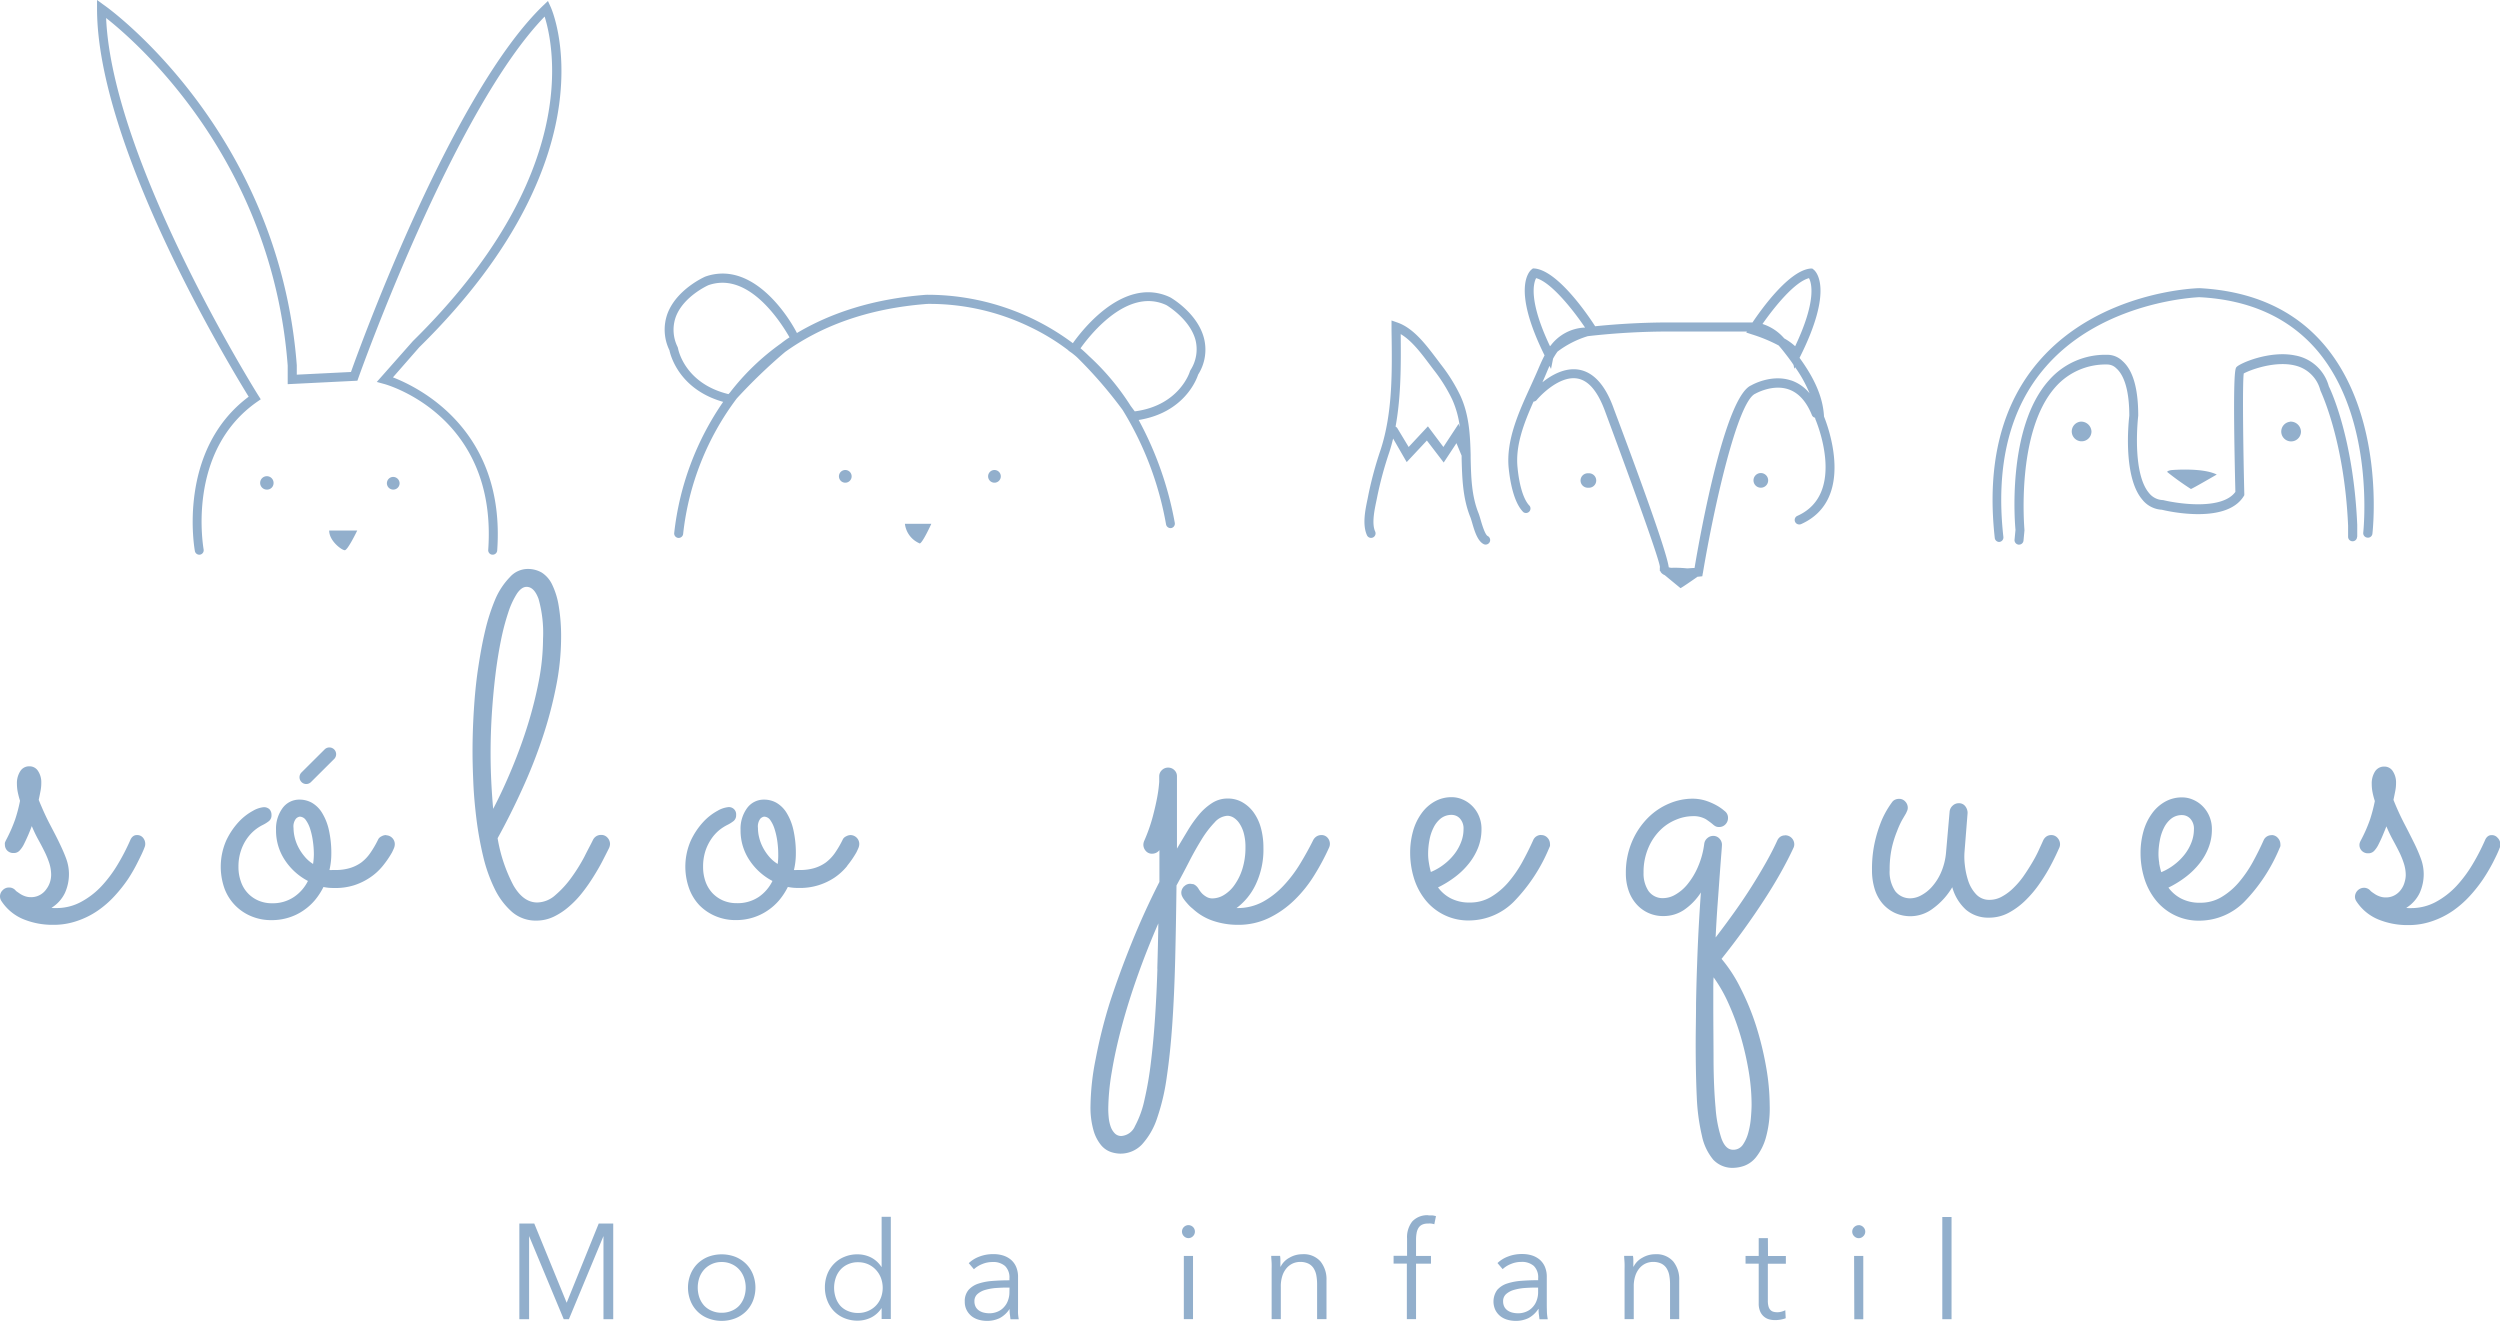 <svg height="255.91" width="484.36" viewBox="0 0 484.36 255.91" xmlns="http://www.w3.org/2000/svg"><defs><style>.a{fill:#92afcc;}</style></defs><path d="M26.49,161.79c-.54,0-1,.35-1.28,1.05a41.15,41.15,0,0,1-2.38,4.6,24.88,24.88,0,0,1-3.13,4.21,15.42,15.42,0,0,1-4,3.09,9.93,9.93,0,0,1-4.8,1.19h-.46a2.4,2.4,0,0,1-.46-.05A6.88,6.88,0,0,0,12.58,173a8.85,8.85,0,0,0,.78-3.66,8.67,8.67,0,0,0-.52-2.93c-.36-1-.81-2-1.35-3.13s-1.18-2.34-1.88-3.68-1.4-2.89-2.11-4.63c.16-.73.28-1.34.37-1.83A7.94,7.94,0,0,0,8,151.63a3.93,3.93,0,0,0-.62-2.24,1.92,1.92,0,0,0-1.67-.92,2,2,0,0,0-1.78.94,4.25,4.25,0,0,0-.65,2.45,8.31,8.31,0,0,0,.14,1.51,17.56,17.56,0,0,0,.46,1.78,28.74,28.74,0,0,1-.94,3.6,29,29,0,0,1-1.76,4,3.47,3.47,0,0,0-.23.53,1.38,1.38,0,0,0,0,.38,1.6,1.6,0,0,0,.45,1.13,1.64,1.64,0,0,0,1.24.48,1.51,1.51,0,0,0,1.12-.44,5.17,5.17,0,0,0,.85-1.21c.33-.67.63-1.31.89-1.92s.48-1.16.66-1.65a27,27,0,0,0,1.21,2.54c.45.81.86,1.59,1.24,2.36a16.89,16.89,0,0,1,.94,2.28,7.65,7.65,0,0,1,.36,2.29,4.85,4.85,0,0,1-.2,1.3A4.51,4.51,0,0,1,9,172.24a3.63,3.63,0,0,1-1.21,1.12,3.46,3.46,0,0,1-1.85.46,3.31,3.31,0,0,1-1.08-.18,4.53,4.53,0,0,1-.91-.43l-.67-.46a1.35,1.35,0,0,1-.32-.3,1.64,1.64,0,0,0-1.23-.5,1.65,1.65,0,0,0-1.21.52A1.65,1.65,0,0,0,0,173.69a1.59,1.59,0,0,0,.27.87,9.3,9.3,0,0,0,4.28,3.54,14.91,14.91,0,0,0,5.7,1.08,13.93,13.93,0,0,0,4.71-.76,16,16,0,0,0,4-2,19.06,19.06,0,0,0,3.27-2.86,28.3,28.3,0,0,0,2.59-3.27A30.87,30.87,0,0,0,26.7,167c.53-1.05,1-2,1.3-2.82a1.56,1.56,0,0,0,.14-.68,1.85,1.85,0,0,0-.43-1.19A1.46,1.46,0,0,0,26.49,161.79ZM420.68,91.08s-.8.12-.8.36a52.61,52.61,0,0,0,4.6,3.3c.41-.13,5-2.8,5-2.8C426.71,90.54,420.68,91.08,420.68,91.08ZM387.27,105h.09a.88.88,0,0,0,.78-1c-1.54-13.86,1.24-25,8.26-33C407.59,58.19,426,57.59,426.1,57.58c9.76.49,17.44,4,22.84,10.33,11.29,13.31,8.95,35,8.93,35.25a.87.87,0,0,0,.77,1,.86.86,0,0,0,1-.76c.11-.92,2.45-22.68-9.32-36.57-5.73-6.75-13.83-10.44-24.16-11-.78,0-19.32.62-31,14-7.36,8.42-10.28,20-8.69,34.36A.88.88,0,0,0,387.27,105ZM193.9,92.29a1.23,1.23,0,1,0-1.23,1.23A1.23,1.23,0,0,0,193.9,92.29Zm3.34,160.55v-5.37a4.93,4.93,0,0,0-.36-2,3.8,3.8,0,0,0-1-1.39,4.39,4.39,0,0,0-1.52-.83,6.15,6.15,0,0,0-1.86-.27,7.37,7.37,0,0,0-2.81.5,6,6,0,0,0-2,1.25l1,1.18a5,5,0,0,1,1.6-1,5.12,5.12,0,0,1,2-.4,3.46,3.46,0,0,1,2.44.78,3.08,3.08,0,0,1,.84,2.37v.39q-1.68,0-3.24.12a11.39,11.39,0,0,0-2.76.52,4.31,4.31,0,0,0-1.93,1.24,3.3,3.3,0,0,0-.72,2.25,3.43,3.43,0,0,0,.41,1.73,3.7,3.7,0,0,0,1,1.16,4,4,0,0,0,1.36.64,5.75,5.75,0,0,0,1.45.2,5.59,5.59,0,0,0,2.56-.54,5.19,5.19,0,0,0,1.9-1.77h0c0,.34,0,.68.05,1s.08.68.13,1h1.6a9.23,9.23,0,0,1-.15-1.28Q197.24,253.55,197.24,252.84Zm-1.67-2.46a4.47,4.47,0,0,1-.27,1.55,3.64,3.64,0,0,1-.76,1.29,3.36,3.36,0,0,1-1.23.89,4,4,0,0,1-1.67.33,4.55,4.55,0,0,1-1-.12,2.74,2.74,0,0,1-.93-.39,2,2,0,0,1-.67-.72,2.29,2.29,0,0,1-.25-1.1,1.8,1.8,0,0,1,.58-1.39,3.88,3.88,0,0,1,1.48-.8,10.54,10.54,0,0,1,2-.37c.74-.05,1.48-.09,2.21-.09h.53Zm-24.76-4.93h-.05a5.2,5.2,0,0,0-2-1.82,5.82,5.82,0,0,0-2.59-.61,6.46,6.46,0,0,0-2.61.5,5.82,5.82,0,0,0-2,1.36,6,6,0,0,0-1.28,2,6.9,6.9,0,0,0-.46,2.54,6.83,6.83,0,0,0,.46,2.54,6.08,6.08,0,0,0,1.28,2.05,6,6,0,0,0,2,1.36,6.64,6.64,0,0,0,2.61.5,6,6,0,0,0,2.59-.6,5.13,5.13,0,0,0,2-1.79h.05v2.07h1.78v-19.8h-1.78Zm-.15,6a4.5,4.5,0,0,1-1,1.55,4.6,4.6,0,0,1-1.49,1,4.73,4.73,0,0,1-1.89.38,4.86,4.86,0,0,1-2-.38,4.08,4.08,0,0,1-1.46-1,4.67,4.67,0,0,1-.9-1.57,6,6,0,0,1,0-3.85,4.58,4.58,0,0,1,.9-1.57,4.23,4.23,0,0,1,1.46-1.06,4.55,4.55,0,0,1,2-.4,4.73,4.73,0,0,1,1.89.38,4.63,4.63,0,0,1,1.49,1.05,4.79,4.79,0,0,1,1,1.57,5.49,5.49,0,0,1,0,3.91Zm7.5-146.15c.55,0,2.28-3.82,2.28-3.82h-5.12A4.71,4.71,0,0,0,178.16,105.27ZM165,92.29a1.23,1.23,0,1,0-1.23,1.23A1.23,1.23,0,0,0,165,92.29ZM66.8,106.6c.58,0,2.41-3.81,2.41-3.81H63.78C63.76,104.79,66.22,106.61,66.8,106.6Zm40.49,71a13.1,13.1,0,0,0,3-2,18.76,18.76,0,0,0,2.59-2.74c.79-1,1.51-2.06,2.15-3.09s1.21-2,1.72-3,.92-1.79,1.26-2.49a2.16,2.16,0,0,0,.18-.74,1.82,1.82,0,0,0-.48-1.23,1.58,1.58,0,0,0-1.26-.55,1.72,1.72,0,0,0-.92.25,1.77,1.77,0,0,0-.64.71c-.39.82-1,1.91-1.67,3.27a33.42,33.42,0,0,1-2.49,4,19,19,0,0,1-3.11,3.41,5.4,5.4,0,0,1-3.53,1.45q-2.7,0-4.62-3.32a30.12,30.12,0,0,1-3.06-9.13q2.57-4.67,4.8-9.59a98.77,98.77,0,0,0,3.89-9.86,79.64,79.64,0,0,0,2.61-9.81,48.88,48.88,0,0,0,1-9.45,35.91,35.91,0,0,0-.46-6.27,14.81,14.81,0,0,0-1.28-4.17,5.61,5.61,0,0,0-2-2.31,5.34,5.34,0,0,0-2.73-.71,4.66,4.66,0,0,0-3.43,1.56A14.2,14.2,0,0,0,96,116a38,38,0,0,0-2,6.18c-.56,2.35-1,4.83-1.39,7.45s-.64,5.31-.81,8.06-.25,5.4-.25,8c0,1.77.06,3.8.16,6.09s.32,4.64.62,7.07a67.5,67.5,0,0,0,1.3,7.14,30,30,0,0,0,2.22,6.24,14.16,14.16,0,0,0,3.34,4.44,7,7,0,0,0,4.72,1.69A7.72,7.72,0,0,0,107.29,177.6ZM95.55,156.71c-.15-1.65-.27-3.37-.36-5.17s-.14-3.68-.14-5.63q0-3.84.25-7.73c.17-2.6.4-5.08.69-7.46s.65-4.61,1.07-6.68a45.11,45.11,0,0,1,1.42-5.4,15.86,15.86,0,0,1,1.67-3.62q.9-1.32,1.86-1.32c1,0,1.75.77,2.33,2.33a24.29,24.29,0,0,1,.87,7.73,43.85,43.85,0,0,1-.8,8.08,79.59,79.59,0,0,1-2.13,8.51c-.88,2.85-1.91,5.67-3.07,8.47S96.84,154.24,95.55,156.71Zm14.24,95.69h0l-6.28-15.35h-2.89v18.54h1.89V239.48h0l6.71,16.11h1l6.7-16.11h0v16.11h1.89V237.05H116ZM76.11,92.4a1.23,1.23,0,1,0,1.31,1.23A1.26,1.26,0,0,0,76.11,92.4Zm18.48,14.14a.86.86,0,0,0,.81.93h.06a.88.88,0,0,0,.87-.82C98,83.19,81,75,76.13,73.11l5.1-5.83C101,47.86,106.86,31,108.32,20.31c1.6-11.71-1.51-18.71-1.65-19L106.16.19l-.89.85C87.8,17.82,70.16,66,68,72.07l-10.5.52V70.76C54,25,20.51,1.19,20.17,1L18.8,0V1.67c0,26.71,25.56,69,29.38,75.19-14,10.46-10.46,29.71-10.42,29.91a.87.87,0,0,0,1,.69.86.86,0,0,0,.69-1c0-.18-3.5-18.94,10.38-28.62l.69-.48-.45-.71c-.29-.45-28.32-45.25-29.51-73.16C26.94,8.51,52.75,31.3,55.74,70.83v3.6l13.5-.67.2-.55c.18-.53,18.42-51.79,36.08-70C107.33,9,112.61,34,80,66.08L73,74l1.34.37C75.28,74.6,96.41,80.77,94.59,106.54Zm49.94,138.31a6.4,6.4,0,0,0-2.07-1.35,7.47,7.47,0,0,0-5.27,0,6.4,6.4,0,0,0-2.07,1.35,6.23,6.23,0,0,0-1.34,2.05,7,7,0,0,0,0,5.13,5.93,5.93,0,0,0,3.41,3.39,7.33,7.33,0,0,0,5.27,0,6.21,6.21,0,0,0,2.07-1.34,6.1,6.1,0,0,0,1.35-2.05,7.09,7.09,0,0,0,0-5.13A6.1,6.1,0,0,0,144.53,244.85Zm-.38,6.54a4.74,4.74,0,0,1-.93,1.57,4.12,4.12,0,0,1-1.47,1,4.8,4.8,0,0,1-1.94.38,4.73,4.73,0,0,1-1.92-.38,4.26,4.26,0,0,1-1.46-1,4.74,4.74,0,0,1-.93-1.57,6,6,0,0,1,0-3.85,4.64,4.64,0,0,1,.93-1.57,4.49,4.49,0,0,1,3.38-1.46,4.49,4.49,0,0,1,1.94.4,4.27,4.27,0,0,1,1.47,1.06,4.64,4.64,0,0,1,.93,1.57,5.78,5.78,0,0,1,0,3.85ZM58.41,149.66a1.31,1.31,0,0,0,0,1.85,1.28,1.28,0,0,0,.92.39,1.3,1.3,0,0,0,.93-.39L64.79,147a1.31,1.31,0,0,0-1.85-1.85ZM53,93.63a1.3,1.3,0,1,0-1.3,1.23A1.26,1.26,0,0,0,53,93.63Zm21.81,68.16a1.84,1.84,0,0,0-.91.25,1.39,1.39,0,0,0-.6.53,19.1,19.1,0,0,1-1.53,2.65A7.93,7.93,0,0,1,70,167.1a7.4,7.4,0,0,1-2.24,1.09,9.57,9.57,0,0,1-2.79.37h-.6a3.27,3.27,0,0,1-.54,0,14,14,0,0,0,.36-3.07,20.42,20.42,0,0,0-.5-4.81,10.83,10.83,0,0,0-1.35-3.29,5.6,5.6,0,0,0-1.95-1.88,4.89,4.89,0,0,0-2.33-.59,4,4,0,0,0-3.32,1.65,6.77,6.77,0,0,0-1.26,4.25,10.32,10.32,0,0,0,1.74,5.86,12,12,0,0,0,4.44,4A8,8,0,0,1,57,173.75,7.3,7.3,0,0,1,52.7,175a6.51,6.51,0,0,1-2.66-.53,6.1,6.1,0,0,1-3.38-3.71,8.28,8.28,0,0,1-.46-2.81,9.56,9.56,0,0,1,.46-3.07,9,9,0,0,1,1.16-2.37,8.39,8.39,0,0,1,1.54-1.68,8.22,8.22,0,0,1,1.55-1,6.86,6.86,0,0,0,1.21-.76,1.42,1.42,0,0,0,.48-1.17,1.6,1.6,0,0,0-.38-1.1,1.55,1.55,0,0,0-1.17-.41,5.17,5.17,0,0,0-2.06.71,10.77,10.77,0,0,0-2.75,2.15,14.19,14.19,0,0,0-2.42,3.62,12.67,12.67,0,0,0-.32,9.29,9.29,9.29,0,0,0,5.17,5.35,9.87,9.87,0,0,0,3.93.76,10.85,10.85,0,0,0,3.39-.51,10.34,10.34,0,0,0,2.81-1.37,10.78,10.78,0,0,0,2.22-2,13.19,13.19,0,0,0,1.65-2.54,9.31,9.31,0,0,0,2,.19,11.88,11.88,0,0,0,3.88-.51A12.11,12.11,0,0,0,71.71,170a11.08,11.08,0,0,0,2.42-2.2,18.94,18.94,0,0,0,1.81-2.63c.12-.24.25-.51.37-.8a2.12,2.12,0,0,0,.18-.8,1.73,1.73,0,0,0-1.65-1.74Zm-14.18,5.58A6.8,6.8,0,0,1,59,165.93a9.53,9.53,0,0,1-1.19-1.78,8.45,8.45,0,0,1-.71-1.9,8.11,8.11,0,0,1-.23-1.83,2.45,2.45,0,0,1,.46-1.79,1.3,1.3,0,0,1,.73-.41,1.47,1.47,0,0,1,1.19.66,6.13,6.13,0,0,1,.85,1.74,14.16,14.16,0,0,1,.52,2.36,18,18,0,0,1,.19,2.51A13.44,13.44,0,0,1,60.66,167.37Zm103.49.39a18.94,18.94,0,0,0,1.81-2.63c.12-.24.24-.51.37-.8a2.12,2.12,0,0,0,.18-.8,1.73,1.73,0,0,0-1.65-1.74,1.84,1.84,0,0,0-.91.25,1.33,1.33,0,0,0-.6.53,20.17,20.17,0,0,1-1.53,2.65A8.13,8.13,0,0,1,160,167.1a7.4,7.4,0,0,1-2.24,1.09,9.66,9.66,0,0,1-2.79.37h-.6a3.48,3.48,0,0,1-.55,0,13.46,13.46,0,0,0,.37-3.07,20.42,20.42,0,0,0-.5-4.81,10.83,10.83,0,0,0-1.35-3.29,5.69,5.69,0,0,0-1.95-1.88,4.89,4.89,0,0,0-2.33-.59,4,4,0,0,0-3.32,1.65,6.77,6.77,0,0,0-1.26,4.25,10.32,10.32,0,0,0,1.74,5.86,12,12,0,0,0,4.44,4,8,8,0,0,1-2.63,3.08,7.33,7.33,0,0,1-4.33,1.22,6.5,6.5,0,0,1-2.65-.53A6.28,6.28,0,0,1,138,173a6.49,6.49,0,0,1-1.33-2.25,8.53,8.53,0,0,1-.45-2.81,9.85,9.85,0,0,1,.45-3.07,9.36,9.36,0,0,1,1.17-2.37,8.07,8.07,0,0,1,1.53-1.68,8.6,8.6,0,0,1,1.56-1,6.86,6.86,0,0,0,1.21-.76,1.42,1.42,0,0,0,.48-1.17,1.39,1.39,0,0,0-1.55-1.51,5.17,5.17,0,0,0-2.06.71,10.77,10.77,0,0,0-2.75,2.15,14.19,14.19,0,0,0-2.42,3.62,12.54,12.54,0,0,0-.32,9.29,9.38,9.38,0,0,0,2,3.25,9.54,9.54,0,0,0,3.12,2.1,9.87,9.87,0,0,0,3.93.76,10.85,10.85,0,0,0,3.39-.51,10.63,10.63,0,0,0,2.81-1.37,10.78,10.78,0,0,0,2.22-2,13.19,13.19,0,0,0,1.65-2.54,9.28,9.28,0,0,0,2,.19,11.91,11.91,0,0,0,3.89-.51,12.11,12.11,0,0,0,3.14-1.48A11.31,11.31,0,0,0,164.15,167.76Zm-13.47-.39a6.8,6.8,0,0,1-1.67-1.44,9.53,9.53,0,0,1-1.19-1.78,8.45,8.45,0,0,1-.71-1.9,7.58,7.58,0,0,1-.23-1.83,2.51,2.51,0,0,1,.45-1.79,1.32,1.32,0,0,1,.74-.41,1.49,1.49,0,0,1,1.19.66,6.13,6.13,0,0,1,.84,1.74,14.14,14.14,0,0,1,.53,2.36,18,18,0,0,1,.18,2.51A13.41,13.41,0,0,1,150.68,167.37Zm209.47,70a1.28,1.28,0,0,0-.86.35,1.22,1.22,0,0,0,0,1.81,1.21,1.21,0,0,0,1.72,0,1.22,1.22,0,0,0,0-1.81A1.28,1.28,0,0,0,360.15,237.36ZM225.92,101.62a.89.89,0,0,0,1,.69.87.87,0,0,0,.69-1,66.48,66.48,0,0,0-7-19.94c8.78-1.41,11.21-7.81,11.52-8.79a9,9,0,0,0,1.13-7.07c-1.25-4.81-6.24-7.74-6.52-7.89a9.85,9.85,0,0,0-4.3-1c-7,0-12.86,7.44-14.58,9.87a47.07,47.07,0,0,0-28.37-9.38c-10.42.78-18.62,3.57-25.09,7.41C153,61.77,147.52,53,140,53a10,10,0,0,0-3.38.6c-.22.1-5.5,2.46-7.28,7.11a9.09,9.09,0,0,0,.36,7.15c.2,1,1.9,7.6,10.41,10a55.37,55.37,0,0,0-9.49,25.44.87.87,0,0,0,.82.92h.05a.87.87,0,0,0,.87-.82A53.24,53.24,0,0,1,142.74,77.2a104.87,104.87,0,0,1,9.36-9c6.69-4.81,15.63-8.42,27.57-9.32a44.64,44.64,0,0,1,19.9,4.47A42.3,42.3,0,0,1,207,67.88l0,.05.69.48h0c.39.31.79.62,1.17,1a85.86,85.86,0,0,1,8.63,10A63.15,63.15,0,0,1,225.92,101.62ZM151.31,66.54a46.34,46.34,0,0,0-9.91,9.54l-.26.28c-8.47-2.06-9.73-8.6-9.78-8.89l-.06-.21a7.44,7.44,0,0,1-.36-5.89c1.51-4,6.3-6.11,6.29-6.11a8.24,8.24,0,0,1,2.74-.48c6.54,0,11.58,8.11,13,10.58C152.43,65.69,151.88,66.09,151.31,66.54ZM211,69c-.58-.57-1.14-1.09-1.66-1.52,1.57-2.2,7-9.15,13.16-9.15a8.18,8.18,0,0,1,3.49.79s4.57,2.68,5.64,6.79a7.45,7.45,0,0,1-1,5.83l-.09.2c0,.07-2,6.63-10.69,7.76l-.79-1.06A47.31,47.31,0,0,0,211,69ZM376.31,255.59h1.79v-19.8h-1.79ZM342.57,93.1a1.42,1.42,0,1,0-1.41,1.39A1.41,1.41,0,0,0,342.57,93.1Zm54.84,68.69a1.65,1.65,0,0,0-.92.27,1.9,1.9,0,0,0-.64.78c-.24.55-.55,1.21-.91,2s-.8,1.6-1.31,2.45-1.05,1.7-1.64,2.54a15.93,15.93,0,0,1-1.95,2.26,9.7,9.7,0,0,1-2.2,1.63,4.87,4.87,0,0,1-2.33.62,3.44,3.44,0,0,1-2.65-1.08,7,7,0,0,1-1.52-2.58,14.89,14.89,0,0,1-.66-3.07,13.18,13.18,0,0,1-.07-2.52l.6-7.59a2.09,2.09,0,0,0-.46-1.31,1.5,1.5,0,0,0-1.24-.57,1.67,1.67,0,0,0-1.18.46,1.78,1.78,0,0,0-.6,1.14l-.69,7.87a12.28,12.28,0,0,1-1,4,10.49,10.49,0,0,1-1.81,2.8,7.52,7.52,0,0,1-2.1,1.62,4.5,4.5,0,0,1-1.9.53,3.63,3.63,0,0,1-3.05-1.4,6.67,6.67,0,0,1-1.07-4.09,19.36,19.36,0,0,1,.41-4.24,20.05,20.05,0,0,1,1-3.22,16.91,16.91,0,0,1,1-2.22l.74-1.26c.09-.18.17-.37.25-.55a1.54,1.54,0,0,0,.11-.55,1.73,1.73,0,0,0-.48-1.21,1.57,1.57,0,0,0-1.21-.53,1.91,1.91,0,0,0-.71.14,1.39,1.39,0,0,0-.57.41,17.9,17.9,0,0,0-2,3.41,25.82,25.82,0,0,0-1.35,4.14,23.66,23.66,0,0,0-.61,5.68,12.16,12.16,0,0,0,.52,3.7,8,8,0,0,0,1.53,2.82,7.18,7.18,0,0,0,2.38,1.8,7.23,7.23,0,0,0,7.4-.87,13.67,13.67,0,0,0,3.72-4.11,9.16,9.16,0,0,0,2.66,4.37,6.64,6.64,0,0,0,4.48,1.53,8,8,0,0,0,3.69-.89,14.23,14.23,0,0,0,3.18-2.29,22,22,0,0,0,2.65-3.05,35.84,35.84,0,0,0,2-3.13c.56-1,1-1.88,1.37-2.65s.59-1.29.71-1.54a1.72,1.72,0,0,0,.14-.68,1.83,1.83,0,0,0-.46-1.19A1.57,1.57,0,0,0,397.41,161.79ZM348.65,69.33l.09-.18c6.6-13.18,3.08-16.56,2.66-16.9l-.28-.22-.36,0c-4.12.41-9.35,7.66-11.22,10.44-1.37,0-2.75,0-4.13,0l-2.09,0h-9.5a143.8,143.8,0,0,0-14.77.74c-1.15-1.8-7.12-10.74-11.71-11.19L297,52l-.28.22c-.42.34-3.88,3.68,2.53,16.63-.44.85-.85,1.77-1.27,2.76s-1,2.26-1.53,3.43c-2.2,4.82-4.69,10.29-4.15,15.65.24,2.38.93,6.66,2.85,8.54A.87.87,0,0,0,296.35,98c-1.11-1.09-2-3.81-2.34-7.47-.42-4.21,1.22-8.51,3.1-12.72a.91.91,0,0,0,.62-.31c0-.05,4.08-4.83,7.89-4.16,2.21.39,4,2.58,5.42,6.53,4,10.78,10.5,28.5,10.56,30a1.29,1.29,0,0,0,0,.48.2.2,0,0,0-.06.12s.06.1.14.19a1.2,1.2,0,0,0,.21.34,1.71,1.71,0,0,0,.64.43c1.2,1,3.06,2.52,3.06,2.52.24-.09,2.11-1.38,3.33-2.23h.22l.67-.07.1-.6.06,0-.05,0c2.12-12.71,6.72-33.35,10.18-34.78,0,0,3.28-1.9,6.41-.84,1.95.66,3.47,2.35,4.54,5a.84.84,0,0,0,.6.5v0l.08.32c.06.14,6.18,14.36-3.49,18.69a.87.87,0,0,0,.36,1.67.92.92,0,0,0,.36-.07c10.62-4.76,5.12-19.15,4.43-20.84C353.21,77.14,351.69,73.5,348.65,69.33Zm1.83-15.44c.5.94,1.52,4.33-2.68,13.19a11.18,11.18,0,0,0-2.12-1.52,9.22,9.22,0,0,0-4.21-2.79C343.7,59.58,347.65,54.63,350.48,53.89Zm-52.86,0c3,.8,7.38,6.46,9.48,9.58l-.23,0a8.76,8.76,0,0,0-6.45,3.5l-.12.1C296.08,58.17,297.13,54.79,297.62,53.88Zm49.43,19.83c-3.89-1.32-7.7.9-7.74.93-5.05,2.07-9.85,28.48-11,35.39-.5,0-1,.07-1.45.08a22.59,22.59,0,0,0-3.09-.11,2.72,2.72,0,0,1-.46-.1c-.36-2.93-5.88-18.05-10.61-30.62-1.6-4.57-3.88-7.14-6.75-7.66-2.71-.48-5.32,1-7.12,2.44.26-.59.52-1.17.76-1.75s.42-1,.62-1.43l.29.59.4-2a13.54,13.54,0,0,1,.85-1.35,18.73,18.73,0,0,1,5.88-3,139.78,139.78,0,0,1,16.21-.9h11.61c1,0,2,0,3,0l-.12.2,1.07.35a30.27,30.27,0,0,1,5.2,2.15c.66.74,1.28,1.56,1.9,2.37l.3.41c.25.33.46.64.69,1l.15.74.15-.31a25.37,25.37,0,0,1,2.81,5.07A7.89,7.89,0,0,0,347.05,73.71Zm12.21,181.88H361V243.33h-1.78Zm124.66-93.25a1.44,1.44,0,0,0-1.21-.55c-.55,0-1,.35-1.28,1.05a41.15,41.15,0,0,1-2.38,4.6,24.88,24.88,0,0,1-3.13,4.21,15.59,15.59,0,0,1-4,3.09,10,10,0,0,1-4.81,1.19h-.45a2.31,2.31,0,0,1-.46-.05A6.88,6.88,0,0,0,468.8,173a8.85,8.85,0,0,0,.78-3.66,8.69,8.69,0,0,0-.53-2.93,30.17,30.17,0,0,0-1.35-3.13c-.55-1.11-1.17-2.34-1.87-3.68a50.41,50.41,0,0,1-2.11-4.63c.15-.73.28-1.34.37-1.83a7.93,7.93,0,0,0,.13-1.46,3.93,3.93,0,0,0-.61-2.24,1.92,1.92,0,0,0-1.67-.92,2.07,2.07,0,0,0-1.79.94,4.32,4.32,0,0,0-.64,2.45,8.31,8.31,0,0,0,.14,1.51,15.24,15.24,0,0,0,.46,1.78,30.57,30.57,0,0,1-.94,3.6,29,29,0,0,1-1.76,4,2.67,2.67,0,0,0-.23.53,1.35,1.35,0,0,0-.05.38,1.57,1.57,0,0,0,.46,1.13,1.63,1.63,0,0,0,1.24.48,1.53,1.53,0,0,0,1.12-.44,4.89,4.89,0,0,0,.84-1.21c.34-.67.64-1.31.89-1.92s.49-1.16.67-1.65a27,27,0,0,0,1.21,2.54c.44.81.86,1.59,1.24,2.36a15.61,15.61,0,0,1,.93,2.28,7.36,7.36,0,0,1,.37,2.29,4.91,4.91,0,0,1-.21,1.3,4.28,4.28,0,0,1-.66,1.42,3.73,3.73,0,0,1-1.21,1.12,3.46,3.46,0,0,1-1.85.46,3.31,3.31,0,0,1-1.08-.18,4.28,4.28,0,0,1-.91-.43c-.26-.17-.49-.32-.67-.46a1.35,1.35,0,0,1-.32-.3A1.65,1.65,0,0,0,458,172a1.78,1.78,0,0,0-1.74,1.74,1.59,1.59,0,0,0,.27.87,9.3,9.3,0,0,0,4.28,3.54,14.84,14.84,0,0,0,5.7,1.08,13.93,13.93,0,0,0,4.71-.76,16.4,16.4,0,0,0,4-2,19.84,19.84,0,0,0,3.27-2.86,28.3,28.3,0,0,0,2.59-3.27,34.76,34.76,0,0,0,1.92-3.25c.53-1.05,1-2,1.3-2.82a1.72,1.72,0,0,0,.14-.68A1.87,1.87,0,0,0,483.92,162.34ZM403.11,81.69a1.91,1.91,0,1,0,2.1,1.9A2,2,0,0,0,403.11,81.69ZM456.7,104v-2.32c-.75-17.21-5.36-26.56-5.5-26.82a8.27,8.27,0,0,0-6.57-6c-4.88-1-10.71,1.52-11.33,2.27-.25.3-.77.93-.21,24.17-2.52,3.49-10.77,2.37-14,1.59a3.58,3.58,0,0,1-2.73-1.37c-3.38-4-2.11-14.76-2.09-15,0-5.23-1-8.8-3.1-10.62a4.18,4.18,0,0,0-3-1.16A14.46,14.46,0,0,0,397,73.65c-8.34,9.26-6.58,28.35-6.51,29l-.18,1.87a.88.88,0,0,0,.78,1h.09a.86.86,0,0,0,.86-.78l.19-2c0-.19-1.76-19.13,6.06-27.82a12.94,12.94,0,0,1,9.95-4.3,2.47,2.47,0,0,1,1.78.74c1.15,1,2.52,3.44,2.52,9.19-.06.48-1.38,11.64,2.49,16.21a5.18,5.18,0,0,0,3.82,2c.5.13,12.34,3,15.84-2.6l.13-.22v-.26c-.2-8.11-.39-21.23-.11-23.32,1.12-.64,6.38-2.68,10.43-1.41a6.61,6.61,0,0,1,4.42,4.69c0,.09,4.63,9.44,5.37,26.2V104a.87.87,0,0,0,1.74,0Zm-13-22.29a1.91,1.91,0,1,0,2.1,1.9A2,2,0,0,0,443.67,81.69Zm-3.59,80.1a1.68,1.68,0,0,0-.91.25,1.63,1.63,0,0,0-.64.75c-.64,1.44-1.36,2.87-2.15,4.31a23.54,23.54,0,0,1-2.7,3.89,13.54,13.54,0,0,1-3.34,2.81,7.9,7.9,0,0,1-4.08,1.08,7.73,7.73,0,0,1-3.7-.81,7.07,7.07,0,0,1-2.47-2.12,20,20,0,0,0,3.34-2.06,14.71,14.71,0,0,0,2.67-2.61,11.63,11.63,0,0,0,1.76-3.07,9.53,9.53,0,0,0,.65-3.52,6.33,6.33,0,0,0-.51-2.61,6.11,6.11,0,0,0-1.32-1.94,5.88,5.88,0,0,0-1.86-1.24,5.27,5.27,0,0,0-2.08-.43,6.62,6.62,0,0,0-3.27.82,7.85,7.85,0,0,0-2.56,2.29,10.82,10.82,0,0,0-1.65,3.43,15.42,15.42,0,0,0-.57,4.3,16.39,16.39,0,0,0,.68,4.67,12.82,12.82,0,0,0,2.11,4.19,10.62,10.62,0,0,0,8.83,4.18,12.31,12.31,0,0,0,8.44-3.61,33.24,33.24,0,0,0,6.89-10.48,2.23,2.23,0,0,0,.14-.34,1.51,1.51,0,0,0,0-.39,1.76,1.76,0,0,0-.48-1.19A1.58,1.58,0,0,0,440.08,161.79Zm-21.76,5.44a10.83,10.83,0,0,1-.16-1.74,14.37,14.37,0,0,1,.26-2.67,8.81,8.81,0,0,1,.8-2.45,5.18,5.18,0,0,1,1.42-1.79,3.31,3.31,0,0,1,2.1-.68,2.17,2.17,0,0,1,1.6.71,2.87,2.87,0,0,1,.69,2.08,7,7,0,0,1-.46,2.45,9.08,9.08,0,0,1-1.28,2.31,10.8,10.8,0,0,1-2,2,10.92,10.92,0,0,1-2.59,1.51C418.56,168.42,418.43,167.85,418.32,167.23Zm-72.51-5.4a1.65,1.65,0,0,0-.89.25,1.75,1.75,0,0,0-.62.76q-.87,1.92-2.13,4.16t-2.79,4.67q-1.53,2.43-3.32,4.94t-3.7,5c.12-2.38.25-4.64.41-6.77s.29-4,.41-5.66.22-2.94.3-3.93.11-1.52.11-1.58a1.73,1.73,0,0,0-.48-1.21,1.57,1.57,0,0,0-1.21-.53,1.72,1.72,0,0,0-1.15.44,1.69,1.69,0,0,0-.59,1.07,16.35,16.35,0,0,1-1.26,4.58,14.09,14.09,0,0,1-2,3.29,8.28,8.28,0,0,1-2.34,2,4.68,4.68,0,0,1-2.22.67,3.34,3.34,0,0,1-3-1.4,6.11,6.11,0,0,1-.94-3.5,11.91,11.91,0,0,1,1-5,10.64,10.64,0,0,1,2.38-3.41,9.29,9.29,0,0,1,3.07-1.94,8.44,8.44,0,0,1,3-.62,4.83,4.83,0,0,1,2.63.59q.89.6,1.35,1a2.65,2.65,0,0,0,.52.37,1.42,1.42,0,0,0,.67.14,1.65,1.65,0,0,0,1.26-.53,1.73,1.73,0,0,0,.48-1.21,1.59,1.59,0,0,0-.51-1.24l-.52-.43a9.67,9.67,0,0,0-1.31-.85,12.15,12.15,0,0,0-2-.85,8.66,8.66,0,0,0-2.61-.38,11.65,11.65,0,0,0-4.37.91,12.75,12.75,0,0,0-4.14,2.75,14.61,14.61,0,0,0-3.09,4.55A15.31,15.31,0,0,0,315,169.2a10.11,10.11,0,0,0,.5,3.25,7.69,7.69,0,0,0,1.47,2.63,6.83,6.83,0,0,0,5.3,2.4,7.09,7.09,0,0,0,4-1.19,11.9,11.9,0,0,0,3.27-3.38q-.22,3-.41,6.47t-.32,7.3q-.14,3.8-.21,7.73c0,2.63-.07,5.22-.07,7.78q0,5.87.21,10.35a39.9,39.9,0,0,0,1,7.52,10.59,10.59,0,0,0,2.19,4.62,5.1,5.1,0,0,0,4,1.58,6.75,6.75,0,0,0,2-.39,5.27,5.27,0,0,0,2.29-1.67,10.74,10.74,0,0,0,1.87-3.66,21,21,0,0,0,.78-6.36,44,44,0,0,0-.71-7.55,61.25,61.25,0,0,0-1.94-7.91,48.56,48.56,0,0,0-3-7.28,27.93,27.93,0,0,0-3.68-5.67q2.25-2.81,4.32-5.68t3.89-5.67q1.82-2.79,3.27-5.38t2.48-4.83a1.59,1.59,0,0,0,.13-.64,1.76,1.76,0,0,0-1.78-1.74ZM334.9,194.44a49.05,49.05,0,0,1,2.33,6.29,58.22,58.22,0,0,1,1.56,6.77,39.81,39.81,0,0,1,.57,6.5q0,.92-.12,2.4a15.78,15.78,0,0,1-.48,2.91,7.71,7.71,0,0,1-1.07,2.45,2.23,2.23,0,0,1-1.9,1c-1,0-1.73-.73-2.27-2.18a24.39,24.39,0,0,1-1.14-6q-.35-3.76-.39-8.88c0-3.4-.05-7.06-.05-11q0-1.28,0-2.61c0-.88,0-1.8.06-2.74A28.2,28.2,0,0,1,334.9,194.44ZM256,161.79a1.74,1.74,0,0,0-.94.27,1.89,1.89,0,0,0-.67.78q-1.1,2.21-2.51,4.53a25.3,25.3,0,0,1-3.21,4.23,16,16,0,0,1-4,3.12,10.19,10.19,0,0,1-4.92,1.21h-.18a12.13,12.13,0,0,0,3.7-4.53,15.71,15.71,0,0,0,1.51-7.19,14.26,14.26,0,0,0-.48-3.77,9.35,9.35,0,0,0-1.39-3,6.92,6.92,0,0,0-2.2-2,5.59,5.59,0,0,0-2.84-.73,5.48,5.48,0,0,0-3,.85,11,11,0,0,0-2.52,2.21,23.94,23.94,0,0,0-2.22,3.12c-.7,1.16-1.4,2.33-2.1,3.52v-14a1.6,1.6,0,0,0-.51-1.21,1.65,1.65,0,0,0-1.19-.48,1.67,1.67,0,0,0-1.23.5,1.62,1.62,0,0,0-.51,1.19s0,.38,0,1.06a24.8,24.8,0,0,1-.34,2.72c-.2,1.14-.5,2.47-.9,4a32.47,32.47,0,0,1-1.69,4.78,2,2,0,0,0-.14.69,1.82,1.82,0,0,0,.46,1.19,1.54,1.54,0,0,0,1.24.55,1.79,1.79,0,0,0,1.41-.69c0,1,0,2,0,3s0,2.09,0,3.16q-2.92,5.72-5.36,11.76T215,194.3a98.59,98.59,0,0,0-2.72,10.87,48.86,48.86,0,0,0-1,9,16.18,16.18,0,0,0,.6,4.9,7.91,7.91,0,0,0,1.46,2.81,4.31,4.31,0,0,0,1.88,1.31,6.11,6.11,0,0,0,1.78.32,5.72,5.72,0,0,0,4.26-1.79,14.1,14.1,0,0,0,2.93-5.1,41.63,41.63,0,0,0,1.87-8c.46-3.12.82-6.59,1.08-10.44s.44-8,.55-12.49.19-9.2.25-14.14q1.23-2.24,2.45-4.62c.81-1.59,1.62-3,2.45-4.35a19.27,19.27,0,0,1,2.49-3.25,3.6,3.6,0,0,1,2.49-1.28,2.4,2.4,0,0,1,1.15.34,3.78,3.78,0,0,1,1.12,1.08,6.34,6.34,0,0,1,.87,1.9,10.05,10.05,0,0,1,.34,2.81,13.68,13.68,0,0,1-.57,4.08,11,11,0,0,1-1.49,3.11,6.8,6.8,0,0,1-2.06,2,4.37,4.37,0,0,1-2.28.69,2.22,2.22,0,0,1-1.15-.3,4.15,4.15,0,0,1-.87-.66,5.79,5.79,0,0,1-.73-1,2.35,2.35,0,0,0-.69-.68.14.14,0,0,1-.09-.05.74.74,0,0,0-.32-.09l-.07,0s0,0-.07,0a.62.62,0,0,0-.32-.05h-.13a1.65,1.65,0,0,0-1,.46.24.24,0,0,1-.09.06.31.31,0,0,0-.09.12,1.67,1.67,0,0,0-.41,1.1,1.59,1.59,0,0,0,.27.87.26.26,0,0,0,.09.18A7.91,7.91,0,0,0,230,175a7,7,0,0,0,1.1,1.07,10.84,10.84,0,0,0,4,2.36,15,15,0,0,0,4.71.75,13.61,13.61,0,0,0,6.09-1.35,18.79,18.79,0,0,0,4.94-3.5,24.8,24.8,0,0,0,3.84-4.83,45.25,45.25,0,0,0,2.84-5.33,1.72,1.72,0,0,0,.14-.68,1.78,1.78,0,0,0-.46-1.19A1.51,1.51,0,0,0,256,161.79Zm-31.76,25.88q-.14,4.64-.44,9.22c-.2,3.05-.46,6-.8,8.76a66,66,0,0,1-1.26,7.41,19.15,19.15,0,0,1-1.85,5.13,3.12,3.12,0,0,1-2.61,1.9,1.73,1.73,0,0,1-1.32-.53,3.53,3.53,0,0,1-.78-1.3,7.42,7.42,0,0,1-.37-1.7c-.06-.61-.09-1.17-.09-1.69a44.43,44.43,0,0,1,.69-7.23q.68-4.12,1.94-8.83t3.07-9.8q1.8-5.07,4-10.11Q224.36,183,224.22,187.67ZM252.31,243a4.89,4.89,0,0,0-2.48.67,4,4,0,0,0-1.71,1.74h-.05c0-.26,0-.59,0-1s0-.76-.07-1.1h-1.71c0,.42.06.89.08,1.42s0,.95,0,1.28v9.56h1.78v-6.28a6.53,6.53,0,0,1,.31-2.14,4.36,4.36,0,0,1,.84-1.49,3.45,3.45,0,0,1,1.19-.88,3.52,3.52,0,0,1,1.38-.29,3.66,3.66,0,0,1,1.61.32,2.56,2.56,0,0,1,1,.87,3.9,3.9,0,0,1,.54,1.35,9.43,9.43,0,0,1,.16,1.76v6.78H257v-7.52a5.49,5.49,0,0,0-1.17-3.66A4.3,4.3,0,0,0,252.31,243Zm-22.95,12.57h1.78V243.33h-1.78ZM276.45,85.35l3.26,4.26,2.47-3.75,1,2.42c0,.18,0,.36,0,.54.1,3.76.2,7.65,1.67,11.33.11.25.22.64.35,1.07.46,1.6,1.05,3.59,2.24,4.19a.81.81,0,0,0,.39.1.89.89,0,0,0,.79-.49.88.88,0,0,0-.39-1.17c-.52-.26-1.11-2.26-1.36-3.12-.14-.5-.28-.94-.39-1.24-1.37-3.38-1.46-6.94-1.55-10.71,0-.22,0-.44,0-.66h0c-.1-3.83-.29-7.77-2-11.47a32.82,32.82,0,0,0-3.79-6.07l-.81-1.08c-2-2.62-4.4-5.89-7.56-7l-1.17-.41,0,1.89c.12,7.82.25,15.91-2.11,23.15a72.68,72.68,0,0,0-2.35,8.62l-.17.87c-.45,2.13-1.06,5-.13,7.08a.87.87,0,1,0,1.59-.72c-.69-1.52-.15-4.11.25-6l.18-.89a70.93,70.93,0,0,1,2.29-8.42c.29-.88.54-1.79.76-2.7l2.63,4.56Zm-6.07-2.69c1.09-5.92,1.05-12.19,1-17.93,2.15,1.26,4,3.75,5.55,5.81l.83,1.1a30.91,30.91,0,0,1,3.59,5.74,18.46,18.46,0,0,1,1.48,5.35l-.24-.61-2.94,4.48-3-4-3.73,4L270.75,83A.82.82,0,0,0,270.38,82.66Zm-40.13,154.7a1.28,1.28,0,0,0-.86.35,1.25,1.25,0,0,0,0,1.81,1.22,1.22,0,0,0,1.73,0,1.25,1.25,0,0,0,0-1.81A1.29,1.29,0,0,0,230.25,237.36ZM307.74,91.7a1.4,1.4,0,1,0,0,2.79,1.4,1.4,0,1,0,0-2.79Zm34.78,148.18h-1.78v3.45h-2.55v1.5h2.55v7.65a3.86,3.86,0,0,0,.3,1.65,2.69,2.69,0,0,0,.77,1,2.63,2.63,0,0,0,1,.5,4.43,4.43,0,0,0,1.05.13,6.4,6.4,0,0,0,1.11-.09,5.57,5.57,0,0,0,1-.27l-.08-1.55a4,4,0,0,1-.78.29,3,3,0,0,1-.77.1,2.86,2.86,0,0,1-.73-.09,1.26,1.26,0,0,1-.59-.34,1.63,1.63,0,0,1-.38-.69,4,4,0,0,1-.13-1.13v-7.15H346v-1.5h-3.46ZM320.69,243a4.89,4.89,0,0,0-2.48.67,4,4,0,0,0-1.71,1.74h-.05c0-.26,0-.59,0-1s0-.76-.08-1.1h-1.7c0,.42.06.89.08,1.42s0,.95,0,1.28v9.56h1.78v-6.28a6.53,6.53,0,0,1,.31-2.14,4.36,4.36,0,0,1,.84-1.49,3.45,3.45,0,0,1,1.19-.88,3.52,3.52,0,0,1,1.38-.29,3.66,3.66,0,0,1,1.61.32,2.56,2.56,0,0,1,1,.87,3.9,3.9,0,0,1,.54,1.35,9.43,9.43,0,0,1,.16,1.76v6.78h1.78v-7.52a5.49,5.49,0,0,0-1.17-3.66A4.3,4.3,0,0,0,320.69,243Zm-43.93-7.55a3.93,3.93,0,0,0-3.15,1.21,4.94,4.94,0,0,0-1,3.3v3.35H270v1.5h2.57v10.76h1.78V244.83h2.89v-1.5h-2.89v-3.14a6.81,6.81,0,0,1,.1-1.23,2.8,2.8,0,0,1,.34-1,1.68,1.68,0,0,1,.7-.67,2.54,2.54,0,0,1,1.17-.23,3.24,3.24,0,0,1,.65,0,5.43,5.43,0,0,1,.58.13l.32-1.57a4.21,4.21,0,0,0-.74-.15C277.23,235.49,277,235.47,276.76,235.47Zm21.84-73.68a1.68,1.68,0,0,0-.91.25,1.63,1.63,0,0,0-.64.75c-.64,1.44-1.36,2.87-2.15,4.31a23.54,23.54,0,0,1-2.7,3.89,13.54,13.54,0,0,1-3.34,2.81,7.87,7.87,0,0,1-4.07,1.08,7.77,7.77,0,0,1-3.71-.81,7.07,7.07,0,0,1-2.47-2.12,20,20,0,0,0,3.34-2.06,14.71,14.71,0,0,0,2.67-2.61,12,12,0,0,0,1.77-3.07,9.74,9.74,0,0,0,.64-3.52,6.33,6.33,0,0,0-.51-2.61,6,6,0,0,0-1.32-1.94,5.88,5.88,0,0,0-1.86-1.24,5.27,5.27,0,0,0-2.08-.43,6.62,6.62,0,0,0-3.27.82,7.85,7.85,0,0,0-2.56,2.29,10.82,10.82,0,0,0-1.65,3.43,15.42,15.42,0,0,0-.57,4.3,16.75,16.75,0,0,0,.68,4.67,12.82,12.82,0,0,0,2.11,4.19,10.62,10.62,0,0,0,8.83,4.18,12.31,12.31,0,0,0,8.44-3.61,33.07,33.07,0,0,0,6.89-10.48,2.23,2.23,0,0,0,.14-.34,1.51,1.51,0,0,0,0-.39,1.76,1.76,0,0,0-.48-1.19A1.58,1.58,0,0,0,298.6,161.79Zm-21.75,5.44a9.79,9.79,0,0,1-.16-1.74,14.35,14.35,0,0,1,.25-2.67,8.81,8.81,0,0,1,.8-2.45,5.18,5.18,0,0,1,1.42-1.79,3.33,3.33,0,0,1,2.1-.68,2.16,2.16,0,0,1,1.6.71,2.87,2.87,0,0,1,.69,2.08,6.81,6.81,0,0,1-.46,2.45,9.08,9.08,0,0,1-1.28,2.31,10.8,10.8,0,0,1-2,2,10.92,10.92,0,0,1-2.59,1.51A16.58,16.58,0,0,1,276.85,167.23Zm22.83,85.61v-5.37a4.93,4.93,0,0,0-.36-2,3.8,3.8,0,0,0-1-1.39,4.39,4.39,0,0,0-1.52-.83,6.15,6.15,0,0,0-1.86-.27,7.37,7.37,0,0,0-2.81.5,6,6,0,0,0-2,1.25l1,1.18a5,5,0,0,1,1.6-1,5.12,5.12,0,0,1,2-.4,3.46,3.46,0,0,1,2.44.78,3.08,3.08,0,0,1,.84,2.37v.39q-1.68,0-3.24.12a11.39,11.39,0,0,0-2.76.52,4.31,4.31,0,0,0-1.93,1.24,3.87,3.87,0,0,0-.31,4,3.7,3.7,0,0,0,1,1.16,4,4,0,0,0,1.36.64,5.75,5.75,0,0,0,1.45.2,5.59,5.59,0,0,0,2.56-.54,5.19,5.19,0,0,0,1.9-1.77h.05c0,.34,0,.68.05,1s.08.68.13,1h1.6a10.82,10.82,0,0,1-.16-1.28C299.7,253.8,299.68,253.31,299.68,252.84ZM298,250.38a4.47,4.47,0,0,1-.27,1.55,3.64,3.64,0,0,1-.76,1.29,3.36,3.36,0,0,1-1.23.89,4,4,0,0,1-1.67.33,4.55,4.55,0,0,1-1-.12,2.74,2.74,0,0,1-.93-.39,2,2,0,0,1-.67-.72,2.29,2.29,0,0,1-.25-1.1,1.8,1.8,0,0,1,.58-1.39,3.88,3.88,0,0,1,1.48-.8,10.4,10.4,0,0,1,2-.37c.74-.05,1.48-.09,2.21-.09H298Z" class="a"></path></svg>